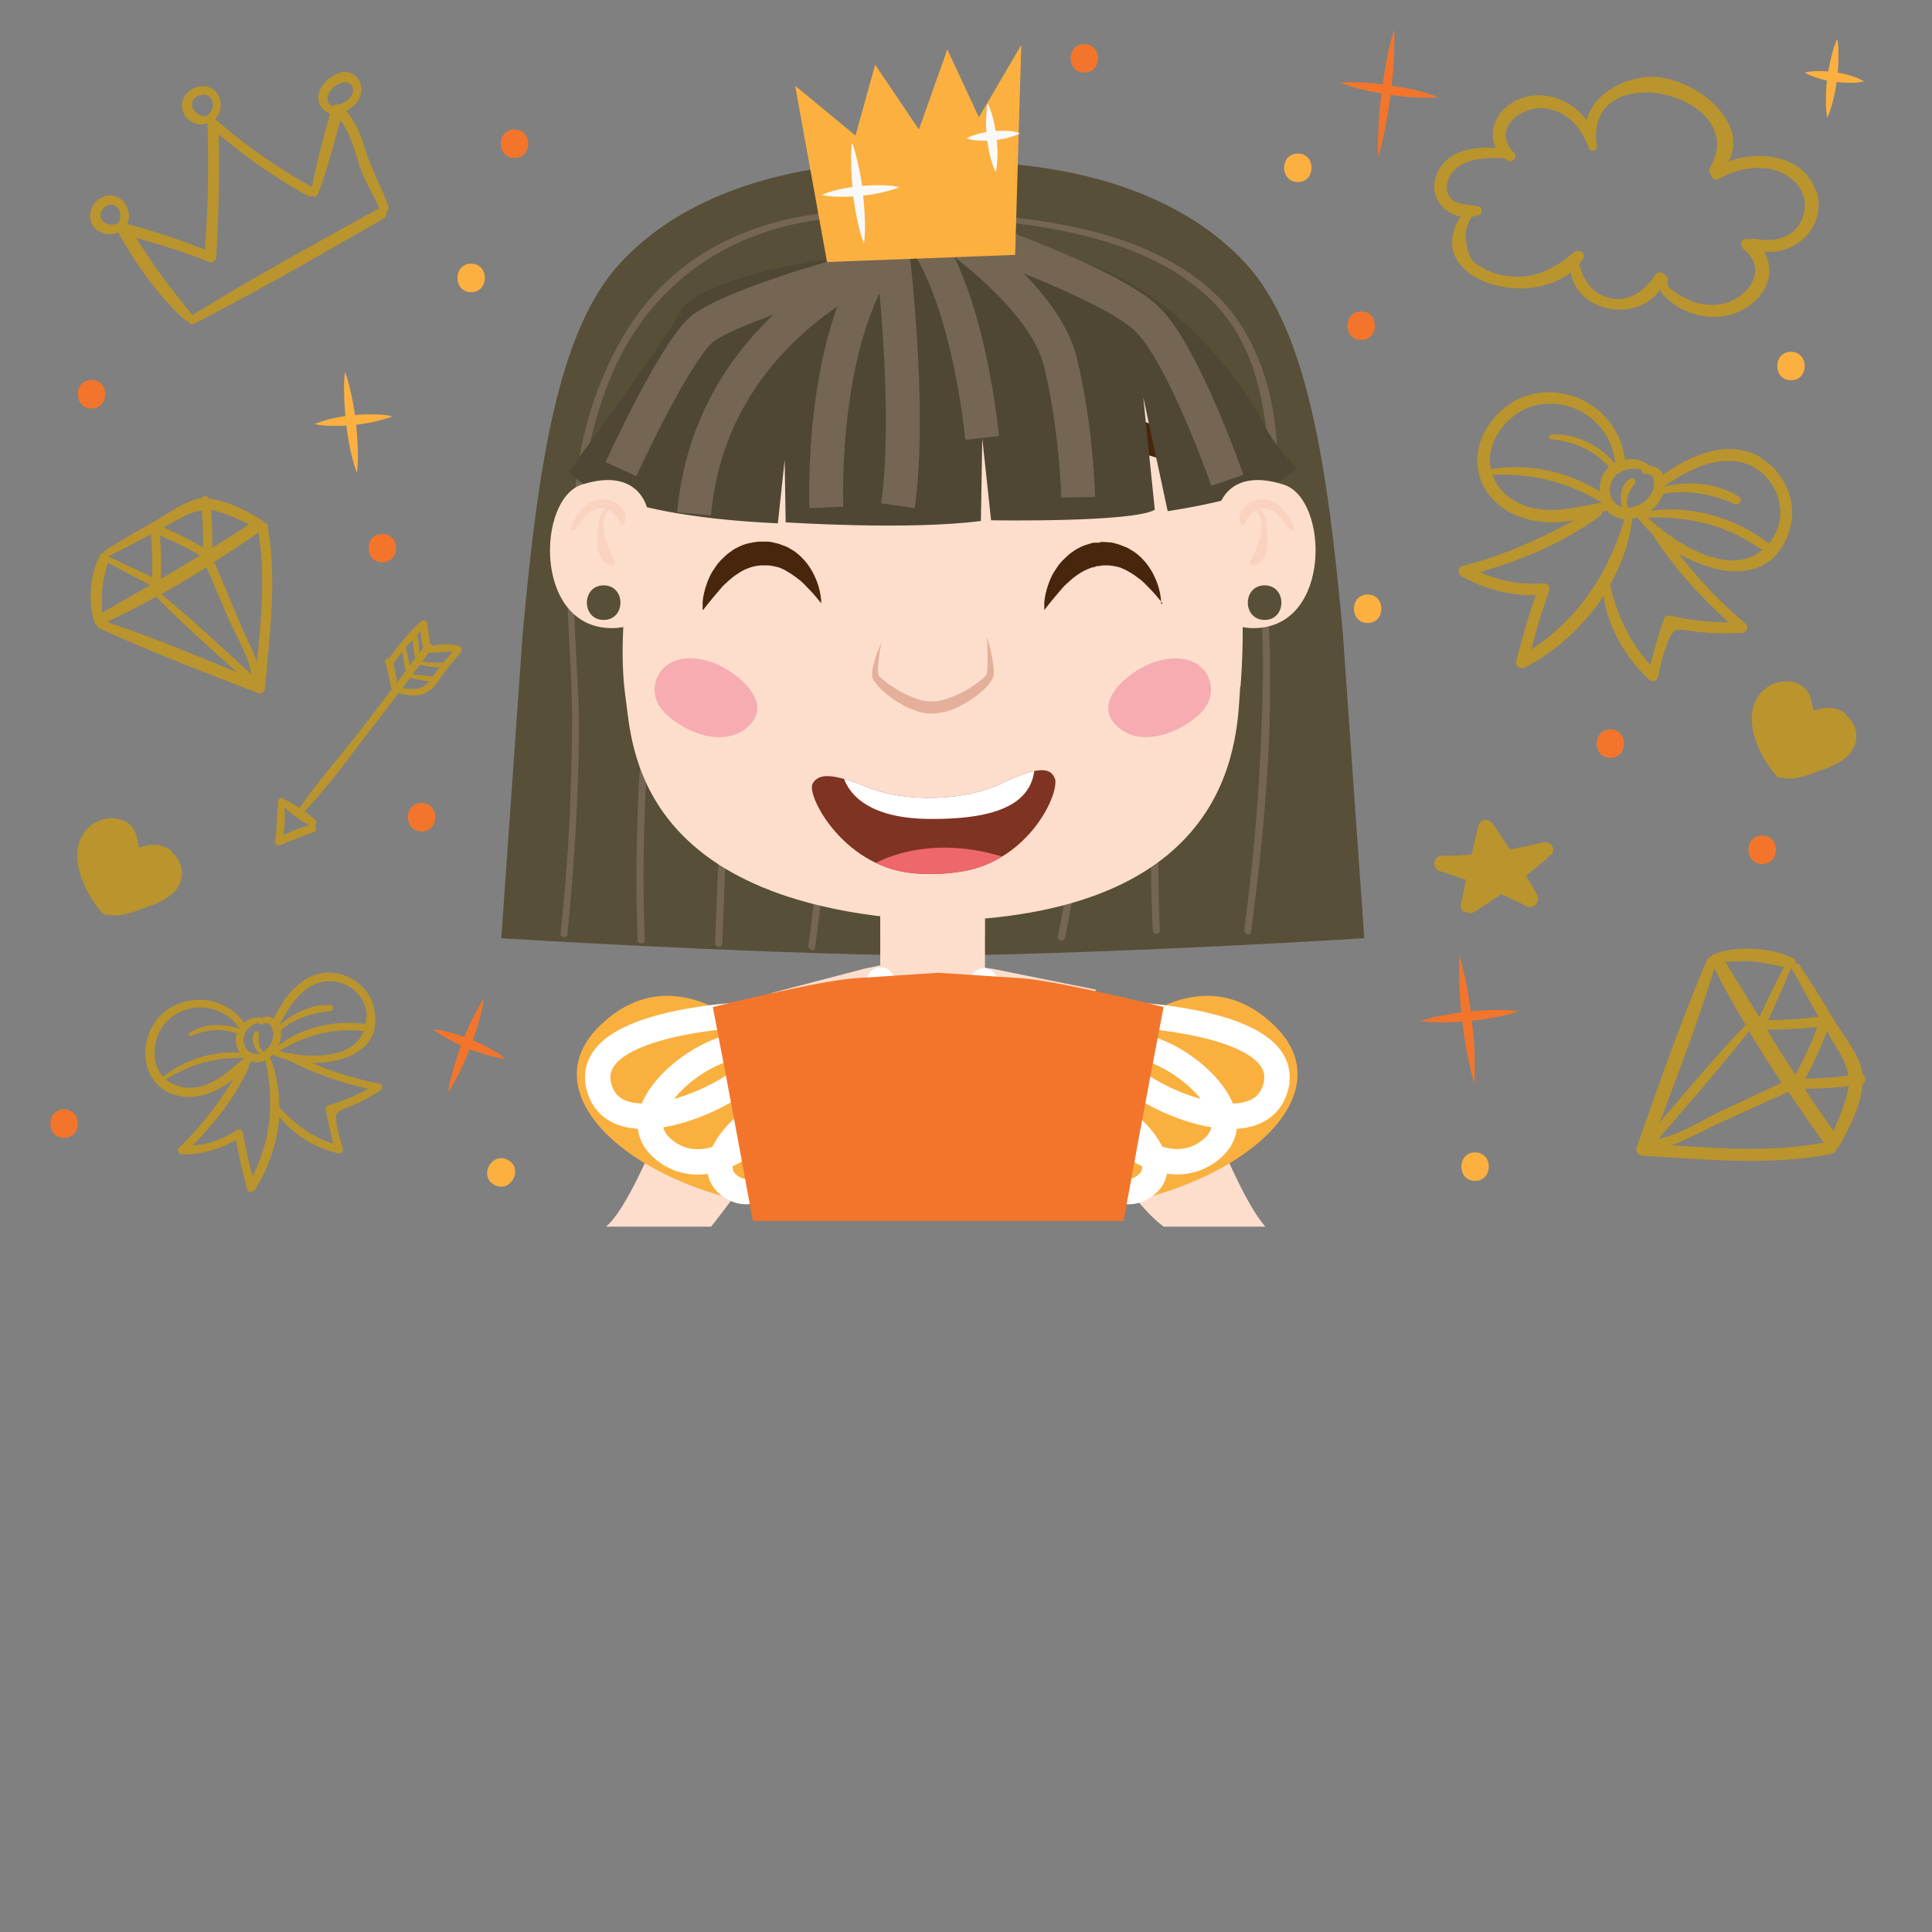 <?xml version="1.0" encoding="UTF-8"?>
<svg xmlns="http://www.w3.org/2000/svg" xmlns:xlink="http://www.w3.org/1999/xlink" viewBox="0 0 57 57">
  <rect x="0" y="0" width="57" height="57" fill="#808080" stroke="none"/>
  <defs>
    <style>
      .cls-1, .cls-2, .cls-3 {
        fill: none;
      }

      .cls-4 {
        fill: #f6acb1;
      }

      .cls-5 {
        fill: #fab03f;
      }

      .cls-6 {
        fill: #fcb040;
      }

      .cls-7 {
        mix-blend-mode: multiply;
      }

      .cls-7, .cls-8 {
        opacity: .5;
      }

      .cls-9 {
        fill: #574f38;
      }

      .cls-10 {
        fill: #fddecc;
      }

      .cls-11 {
        fill: #746653;
      }

      .cls-12 {
        isolation: isolate;
      }

      .cls-13 {
        fill: #f3752b;
      }

      .cls-14 {
        clip-path: url(#clippath-1);
      }

      .cls-2 {
        stroke: #746653;
      }

      .cls-2, .cls-3 {
        stroke-miterlimit: 10;
      }

      .cls-3 {
        stroke: #fff;
        stroke-width: .75px;
      }

      .cls-15 {
        fill: #fff;
      }

      .cls-16 {
        fill: #f9f9f9;
      }

      .cls-17 {
        fill: #ee676b;
      }

      .cls-18 {
        fill: #f9d3c0;
      }

      .cls-19 {
        fill: #cc8269;
      }

      .cls-20 {
        fill: #48260d;
      }

      .cls-21 {
        fill: #4f4733;
      }

      .cls-22 {
        fill: #7f3322;
      }

      .cls-23 {
        fill: #ba942d;
      }

      .cls-24 {
        clip-path: url(#clippath);
      }
    </style>
    <clipPath id="clippath">
      <path class="cls-1" d="M29.22,28.58l-.16-.03v-3.68h-3.09v3.61l-.47.1-2.75.72s1.01,1.95,4.55,2.14c3.54.19,5.04-2.24,5.04-2.24l-3.12-.63Z"/>
    </clipPath>
    <clipPath id="clippath-1">
      <path class="cls-1" d="M31.12,22.97c-.14-.4-.66-.29-1.58.15-.99.48-2.74.6-3.99.09-.94-.38-1.41-.42-1.58-.08-.17.35.88,2.38,2.87,2.62.37.05.94.06,1.54-.04,1.98-.32,2.9-2.31,2.74-2.76Z"/>
    </clipPath>
  </defs>
  <g class="cls-12">
    <g id="Vrstva_1">
      <path class="cls-10" d="M20.98,36.19c1.13-1.43,2.31-3.21,2.31-3.21l-2.63-2.89s-1.56,4.72-2.62,5.94c-.04.05-.1.11-.16.16h3.1Z"/>
      <g>
        <g>
          <path class="cls-5" d="M22.02,30.37s-2.25-2.18-4.36-.07c-2.11,2.11,1.27,5,5.98,5.42l-1.62-5.35Z"/>
          <path class="cls-3" d="M22.48,29.91s-5.46.11-4.79,2.22c.67,2.11,5.53-.53,4.61-1.16-.92-.63-4.15,1.65-2.78,2.89s3.27-.63,3.13-.95c-.14-.32-2.29,1.44-1,2.15.97.53,1.78-1.3,1.78-1.3"/>
        </g>
        <g>
          <path class="cls-10" d="M37.33,36.19c-1.07-1.22-2.68-6.1-2.68-6.1l-2.63,2.89s1.1,2.29,2.31,3.21h3Z"/>
          <path class="cls-5" d="M33.28,30.37s2.25-2.18,4.36-.07-1.27,5-5.98,5.42l1.62-5.35Z"/>
          <path class="cls-3" d="M32.83,29.91s5.46.11,4.79,2.22c-.67,2.11-5.53-.53-4.61-1.16.92-.63,4.15,1.65,2.78,2.89-1.37,1.23-3.27-.63-3.13-.95.14-.32,2.29,1.44,1,2.15-.97.53-1.78-1.3-1.78-1.3"/>
        </g>
        <g>
          <path class="cls-9" d="M27.59,28.2c5.96-.09,12.66-.52,12.66-.52l-.63-8.97c-.45-4.98-1.05-8.98-2.88-10.95-2.8-3.01-7.57-3.05-9.22-2.96-1.66-.09-6.43-.05-9.22,2.96-1.83,1.97-2.43,5.97-2.88,10.95l-.63,8.97s6.71.43,12.66.52h0s.05,0,.07,0c.02,0,.05,0,.07,0h0Z"/>
          <path class="cls-10" d="M29.22,28.58l-.16-.03v-3.68h-3.09v3.61l-.47.1-2.75.72s1.01,1.95,4.55,2.14c3.54.19,5.04-2.24,5.04-2.24l-3.12-.63Z"/>
          <path class="cls-11" d="M17.16,15.36c-.02-1.4.31-2.87.83-4.17,1.28-3.14,4.08-4.78,7.44-4.79,3.21-.01,7.91.04,10.37,2.52.81.82,1.23,1.88,1.44,2.99.1.55.69,3.71-.37,3.99-.05.01-.09.08-.07.13.56,1.76.48,3.62.42,5.44-.07,2-.25,3.98-.51,5.96-.02.13.19.19.2.06.39-2.89.65-5.85.54-8.77-.02-.47-.05-.94-.12-1.41-.02-.14-.38-1.17-.37-1.21.02-.08.33-.23.37-.36.73-2.13.32-5.2-1.3-6.89-2.37-2.47-6.74-2.56-9.9-2.64-3.15-.09-6.07.88-7.74,3.7-.94,1.6-1.47,3.59-1.45,5.45,0,.14.21.14.21,0h0Z"/>
          <path class="cls-11" d="M16.74,27.55c.2-1.96.32-3.92.34-5.88.02-2.04-.34-4.2,0-6.21.02-.13-.18-.19-.2-.06-.32,1.87,0,3.84,0,5.73,0,2.15-.12,4.29-.34,6.42-.01.14.2.13.21,0h0Z"/>
          <path class="cls-11" d="M19.02,27.73c-.12-3.36.08-6.7.63-10.01.02-.13-.18-.19-.2-.06-.55,3.33-.76,6.69-.64,10.07,0,.14.22.14.21,0h0Z"/>
          <path class="cls-11" d="M21.31,27.83c.08-2.04.15-4.07.23-6.11,0-.14-.21-.14-.21,0-.08,2.04-.15,4.07-.23,6.11,0,.14.21.14.21,0h0Z"/>
          <path class="cls-11" d="M24.05,27.96c.16-1.2.29-2.4.38-3.61.01-.14-.2-.13-.21,0-.09,1.19-.21,2.37-.37,3.55-.02.13.19.19.2.06h0Z"/>
          <path class="cls-11" d="M31.42,27.68c.25-1.22.43-2.45.52-3.7.01-.14-.2-.13-.21,0-.09,1.23-.27,2.44-.52,3.64-.03.13.18.19.2.06h0Z"/>
          <g class="cls-24">
            <g class="cls-7">
              <path class="cls-10" d="M36.6,20.76c.47-6.04-1.79-10.74-1.79-10.74l-7.19-1.01-7.19,1.01s-2.57,6.94-1.97,11.1c.19,1.34.27,6.18,9.21,6.56.02,0,.11,0,.13,0,8.81-.22,8.69-5.57,8.79-6.92Z"/>
            </g>
          </g>
          <path class="cls-11" d="M34.22,27.45c-.1-2.23-.04-4.45.19-6.67.01-.14-.2-.13-.21,0-.23,2.22-.3,4.44-.19,6.67,0,.14.22.14.21,0h0Z"/>
          <path class="cls-10" d="M36.6,20.25c.47-6.04-1.79-10.74-1.79-10.74l-7.19-1.01-7.19,1.01s-2.57,6.94-1.97,11.1c.19,1.34.27,6.18,9.21,6.56.02,0,.11,0,.13,0,8.81-.22,8.69-5.57,8.79-6.92Z"/>
          <g class="cls-14">
            <path class="cls-22" d="M31.12,22.97c-.14-.4-.66-.29-1.58.15-.99.48-2.74.6-3.99.09-.94-.38-1.41-.42-1.58-.08-.17.35.88,2.38,2.87,2.62.37.05.94.06,1.54-.04,1.98-.32,2.9-2.31,2.74-2.76Z"/>
            <path class="cls-15" d="M24.84,22.7s.03,1.41,2.49,1.46c2.46.04,3.18-.65,3.2-1.62l-5.69.17Z"/>
            <path class="cls-17" d="M25.75,25.51s1.69-1.08,4.31-.07l-2.02,1.4-2.29-1.33Z"/>
          </g>
          <g class="cls-8">
            <path class="cls-19" d="M26.01,18.93s-.02.1-.05.26c-.01.08-.03.19-.04.3-.01.11-.03.25-.01.37,0,.03.01.06.02.08,0,0,0,.01,0,0l.02.02s.03.03.04.04c.05.04.11.09.17.14.13.1.27.18.42.27.15.08.31.15.48.21.16.06.34.08.49.07.11,0,.17-.02.26-.04.08-.02.17-.05.25-.08.17-.06.33-.14.48-.23.15-.09.29-.18.41-.28.06-.05.12-.1.14-.14.03-.04.03-.11.04-.18.02-.28,0-.52,0-.69,0-.17-.01-.27-.01-.27,0,0,.03.09.07.26.04.17.1.4.13.7,0,.07.01.17-.03.27-.05.1-.1.16-.16.23-.12.13-.26.25-.42.36-.16.11-.33.21-.51.29-.09.04-.19.08-.29.1-.1.03-.23.05-.31.06-.24.02-.45-.03-.64-.1-.2-.07-.37-.17-.53-.27-.16-.1-.3-.22-.43-.34-.06-.06-.12-.12-.17-.2-.02-.02-.03-.04-.04-.05l-.02-.02s-.02-.03-.02-.05c-.02-.05-.02-.1-.02-.14,0-.16.05-.29.08-.41.03-.12.07-.21.1-.29.06-.16.11-.25.11-.25Z"/>
          </g>
          <g>
            <path class="cls-20" d="M32,12.19l-.15,1.04s1.93-.11,3.03.63l.26-.63s-1.41-1.23-3.14-1.04Z"/>
            <path class="cls-20" d="M23.04,12.19l.15,1.04s-1.93-.11-3.03.63l-.26-.63s1.41-1.23,3.14-1.04Z"/>
          </g>
          <g>
            <path class="cls-20" d="M34.3,17.8s-.05-.06-.14-.17c-.09-.11-.22-.25-.38-.41-.08-.08-.17-.15-.27-.22-.09-.07-.2-.13-.31-.19-.05-.02-.11-.05-.16-.07-.06-.01-.11-.03-.17-.04-.06,0-.12-.02-.18-.02h-.09s-.05,0-.05,0h0s0,0,0,0c.01,0-.03,0,.03,0h0s-.01,0-.01,0h-.03s-.12.02-.12.02c-.04,0-.08,0-.1.02-.05.02-.09.01-.15.04-.11.04-.22.09-.32.16-.1.06-.2.14-.29.22-.09.08-.18.16-.25.25-.15.17-.27.32-.36.43-.09.11-.14.18-.14.18,0,0,0-.08,0-.23.01-.14.05-.35.14-.59.05-.12.1-.25.19-.37.08-.13.18-.26.31-.37.06-.06.13-.12.21-.17.07-.06.16-.1.24-.14.08-.04.19-.07.29-.1.06-.02.1-.02.13-.02h.12s.03-.02.03-.02h.01s.03,0,.03,0h0s0,0,0,0h.07s.14.01.14.01c.1,0,.19.04.28.06.09.03.18.07.26.1.08.05.16.09.23.14.28.21.46.47.57.71.11.23.16.44.18.58.02.14.02.23.02.23Z"/>
            <path class="cls-20" d="M20.73,17.99s0-.08,0-.23c.01-.14.05-.35.14-.59.05-.12.1-.25.19-.37.08-.13.18-.26.31-.37.06-.06.13-.12.21-.17.07-.06.16-.1.24-.14.17-.08.37-.12.56-.14h.04s.02,0,.02,0h.04s.06,0,.06,0h.12c.08,0,.2.04.3.06.1.03.18.07.27.1.08.05.16.09.23.14.28.21.46.47.57.71.11.23.16.44.18.58.02.14.02.23.02.23,0,0-.05-.06-.14-.17-.09-.11-.22-.25-.38-.41-.08-.08-.17-.15-.27-.22-.09-.07-.2-.13-.3-.19-.05-.02-.11-.05-.16-.07-.06-.01-.12-.03-.17-.04-.06,0-.08-.02-.16-.02h-.12s-.06,0-.06,0h0s0,0,0,0c.01,0-.03,0,.02,0h0s-.01,0-.01,0h-.02c-.12.01-.24.03-.35.07-.11.04-.22.09-.32.16-.1.06-.2.14-.29.22-.09.08-.18.16-.25.25-.15.17-.27.32-.36.43-.09.11-.14.18-.14.18Z"/>
          </g>
          <g>
            <path class="cls-4" d="M21.09,19.57c-.41-.16-.93-.23-1.33,0-.41.24-.56.75-.36,1.17.27.57,1.73,1.45,2.61.75.91-.73-.27-1.67-.93-1.92Z"/>
            <path class="cls-4" d="M33.95,19.57c.41-.16.93-.23,1.33,0,.41.24.56.75.36,1.17-.27.57-1.73,1.45-2.61.75-.91-.73.27-1.67.93-1.92Z"/>
          </g>
          <path class="cls-21" d="M37.27,12.46c-.84-1.57-3.29-4.69-6.54-4.95-5.99-.49-10.24.81-10.65,1.66-.42.85-3.3,4.74-3.3,4.74,0,0,.77,1.28,6.17,1.53l.2-1.87.03,1.84s3.6.24,5.76-.04l.04-2.44.26,2.42s4.17.07,4.83-.31l-.34-3.32.72,3.36s3.21-.45,3.81-1.29c0,0-.55-.47-1-1.31Z"/>
          <g>
            <g>
              <g>
                <path class="cls-10" d="M19.09,14.99s-.25-1.23-1.93-.69c-1.31.42-1.42,4.16.83,4.23,2.25.07,1.1-3.54,1.1-3.54Z"/>
                <path class="cls-18" d="M16.96,15.63c.2-.22.33-.52.64-.61.37-.1.56.17.71.45.02.03.07.03.09,0,.22-.37-.25-.74-.6-.74-.49,0-.8.43-.96.84-.02.06.07.11.11.06h0Z"/>
                <path class="cls-18" d="M18.14,16.54c-.15-.19-.2-.39-.27-.62-.11-.37-.09-.57.08-.91.01-.02-.01-.06-.04-.04-.29.18-.27.69-.29.98-.02.29.1.68.42.74.1.02.15-.08.09-.15h0Z"/>
              </g>
              <g>
                <path class="cls-10" d="M35.95,14.99s.25-1.23,1.93-.69c1.31.42,1.42,4.16-.83,4.23-2.25.07-1.1-3.54-1.1-3.54Z"/>
                <path class="cls-18" d="M38.18,15.57c-.16-.42-.47-.84-.96-.84-.34,0-.82.37-.6.74.02.03.07.03.09,0,.16-.28.34-.55.71-.45.31.09.44.39.64.61.04.05.13,0,.11-.06h0Z"/>
                <path class="cls-18" d="M36.98,16.69c.32-.06.44-.45.42-.74-.02-.3,0-.8-.29-.98-.03-.02-.05.02-.04.04.18.34.19.54.08.91-.07.23-.12.43-.27.62-.06.07,0,.17.09.15h0Z"/>
              </g>
            </g>
            <g>
              <path class="cls-9" d="M17.81,17.27c-.66,0-.66,1.02,0,1.02s.66-1.02,0-1.02Z"/>
              <path class="cls-9" d="M37.31,17.27c-.66,0-.66,1.02,0,1.02s.66-1.02,0-1.02Z"/>
            </g>
          </g>
          <path class="cls-2" d="M18.32,13.84s1.68-3.68,2.48-4.2c1.3-.84,5.03-1.8,5.03-1.8,0,0-4.89,1.97-5.35,7.32"/>
          <path class="cls-2" d="M24.38,14.97s-.23-5.3,1.92-7.79c0,0,.61,4.88.19,7.74"/>
          <path class="cls-2" d="M28.37,6.85s4.41,1.5,5.49,2.58,2.35,4.74,2.35,4.74"/>
          <path class="cls-2" d="M27.73,6.65s3.06,2.01,3.55,4.01c.49,2.01.53,4.01.53,4.01"/>
          <path class="cls-2" d="M27.14,6.86s1.31,1.41,1.84,6.06"/>
          <g>
            <polygon class="cls-6" points="24.4 7.73 23.46 2.53 25.24 4 25.82 1.91 27.11 3.82 27.95 1.46 28.88 3.46 30.13 1.33 29.95 7.52 24.4 7.73"/>
            <g>
              <path class="cls-16" d="M25.15,4.24s.07.18.13.45c.07.27.14.64.18,1.01.04.37.06.74.06,1.02,0,.28-.03.47-.03.47,0,0-.07-.18-.14-.45-.07-.27-.14-.64-.18-1.01-.04-.37-.06-.74-.06-1.02,0-.28.02-.47.02-.47Z"/>
              <path class="cls-16" d="M26.52,5.53s-.14.06-.35.11c-.21.06-.49.11-.78.14-.28.03-.57.03-.79.02-.22-.01-.36-.05-.36-.05,0,0,.14-.06.35-.12.21-.06.49-.11.78-.14.28-.03.57-.03.79-.02.22.01.36.05.36.05Z"/>
            </g>
            <g>
              <path class="cls-16" d="M29.14,3.05s.06.12.12.31c.06.19.11.44.14.69.03.26.04.51.02.71-.01.2-.04.33-.04.33,0,0-.06-.12-.12-.31-.06-.19-.11-.44-.14-.69-.03-.26-.04-.51-.02-.71.01-.2.04-.33.04-.33Z"/>
              <path class="cls-16" d="M30.09,3.93s-.09.06-.24.1c-.14.05-.34.09-.53.11-.2.02-.39.01-.55,0-.15-.02-.25-.06-.25-.06,0,0,.09-.06.24-.1.14-.05.34-.09.53-.11.2-.02.39-.01.55,0,.15.02.25.06.25.06Z"/>
            </g>
          </g>
        </g>
        <g>
          <path class="cls-15" d="M25.98,29.38c.54,0,.54-.84,0-.84s-.54.84,0,.84h0Z"/>
          <path class="cls-15" d="M26.99,29.79c.54,0,.54-.84,0-.84s-.54.84,0,.84h0Z"/>
          <path class="cls-15" d="M28.12,29.83c.53-.08.41-.91-.13-.83-.53.08-.41.91.13.83h0Z"/>
          <path class="cls-15" d="M29.23,29.36c.48-.24.1-.99-.38-.75-.48.24-.1.99.38.75h0Z"/>
        </g>
        <g>
          <path class="cls-6" d="M10.19,11s.07.18.13.45c.07.27.14.64.18,1.01.04.37.06.74.06,1.02,0,.28-.03.47-.03.47,0,0-.07-.18-.14-.45-.07-.27-.14-.64-.18-1.01-.04-.37-.06-.74-.06-1.02,0-.28.02-.47.02-.47Z"/>
          <path class="cls-6" d="M11.56,12.29s-.14.06-.35.11c-.21.06-.49.11-.78.14-.28.03-.57.03-.79.02-.22-.01-.36-.05-.36-.05,0,0,.14-.06.35-.12.21-.06.49-.11.78-.14.28-.03.57-.03.79-.02.22.01.36.05.36.05Z"/>
        </g>
        <g>
          <path class="cls-6" d="M54.21,1.17s.03.15.03.37c0,.22,0,.51-.04.8-.04.29-.1.57-.16.78-.06.21-.13.35-.13.35,0,0-.03-.15-.04-.37,0-.22,0-.51.04-.8.04-.29.1-.57.16-.78.06-.21.12-.35.12-.35Z"/>
          <path class="cls-6" d="M55,2.4s-.12.03-.29.04c-.17.01-.39,0-.61-.03-.22-.03-.44-.09-.6-.15-.16-.06-.26-.12-.26-.12,0,0,.12-.03.29-.04.17-.01.39,0,.61.03.22.03.44.09.6.15.16.06.26.12.26.12Z"/>
        </g>
        <g>
          <path class="cls-13" d="M41.13.86s.02.24,0,.6c0,.36-.04.83-.1,1.3-.06.47-.14.94-.22,1.29-.08.35-.15.58-.15.58,0,0-.02-.24,0-.6,0-.36.04-.83.1-1.3.06-.47.14-.94.22-1.29.08-.35.15-.58.15-.58Z"/>
          <path class="cls-13" d="M42.43,2.87s-.19.02-.46.01c-.27,0-.64-.03-1-.09-.36-.05-.72-.13-.98-.2-.26-.07-.44-.15-.44-.15,0,0,.19-.02.46-.01.27,0,.64.03,1,.09.36.05.72.13.98.2.26.07.44.15.44.15Z"/>
        </g>
        <g>
          <path class="cls-13" d="M43.06,28.2s.07.23.15.58c.08.35.16.82.21,1.29.06.47.09.94.09,1.3,0,.36-.01.6-.01.6,0,0-.08-.23-.15-.58-.08-.35-.16-.82-.21-1.29-.06-.47-.09-.94-.09-1.3,0-.36,0-.6,0-.6Z"/>
          <path class="cls-13" d="M44.81,29.84s-.18.06-.44.12c-.27.06-.63.12-.99.16-.36.03-.73.05-1,.04-.27,0-.46-.04-.46-.04,0,0,.18-.06.44-.12.27-.06.63-.12.99-.16.36-.03.73-.05,1-.04.27,0,.46.04.46.04Z"/>
        </g>
        <g>
          <path class="cls-13" d="M11.28,16.59c.54,0,.54-.84,0-.84s-.54.84,0,.84h0Z"/>
          <path class="cls-13" d="M2.7,12.05c.54,0,.54-.84,0-.84s-.54.84,0,.84h0Z"/>
          <g>
            <path class="cls-13" d="M14.28,29.45s-.02.19-.09.46c-.07.27-.18.63-.31.98-.13.35-.29.69-.42.94-.13.25-.24.41-.24.41,0,0,.02-.19.09-.46.07-.27.18-.63.31-.98.13-.35.29-.69.42-.94.13-.25.24-.41.24-.41Z"/>
            <path class="cls-13" d="M14.91,31.23s-.15,0-.36-.06c-.21-.05-.49-.13-.75-.24-.26-.11-.52-.24-.71-.35-.19-.11-.3-.21-.3-.21,0,0,.15,0,.36.06.21.05.49.13.75.24.26.11.52.24.71.35.19.11.3.21.3.21Z"/>
          </g>
          <path class="cls-6" d="M14.59,34.96c.48.25.87-.49.39-.74s-.87.49-.39.74h0Z"/>
          <g>
            <path class="cls-13" d="M12.44,24.53c.54,0,.54-.84,0-.84s-.54.84,0,.84h0Z"/>
            <path class="cls-13" d="M1.89,33.57c.54,0,.54-.84,0-.84s-.54.84,0,.84h0Z"/>
          </g>
          <path class="cls-13" d="M15.18,4.66c.54,0,.54-.84,0-.84s-.54.84,0,.84h0Z"/>
          <path class="cls-13" d="M31.99,2.14c.54,0,.54-.84,0-.84s-.54.84,0,.84h0Z"/>
          <path class="cls-13" d="M51.99,25.49c.54,0,.54-.84,0-.84s-.54.84,0,.84h0Z"/>
          <path class="cls-6" d="M52.84,11.22c.54,0,.54-.84,0-.84s-.54.84,0,.84h0Z"/>
          <path class="cls-6" d="M40.35,18.38c.54,0,.54-.84,0-.84s-.54.84,0,.84h0Z"/>
          <path class="cls-13" d="M40.16,10.03c.54,0,.54-.84,0-.84s-.54.84,0,.84h0Z"/>
          <path class="cls-6" d="M13.9,8.62c.54,0,.54-.84,0-.84s-.54.84,0,.84h0Z"/>
          <path class="cls-6" d="M43.52,34.84c.54,0,.54-.84,0-.84s-.54.84,0,.84h0Z"/>
          <path class="cls-6" d="M38.29,5.37c.54,0,.54-.84,0-.84s-.54.84,0,.84h0Z"/>
          <path class="cls-13" d="M47.51,22.36c.54,0,.54-.84,0-.84s-.54.84,0,.84h0Z"/>
        </g>
      </g>
      <path class="cls-23" d="M10.04,2.15c-.31.08-.64.38-.65.72,0,.22.15.42.35.48-.2.72-.4,1.44-.54,2.17-1.01-.57-1.95-1.22-2.82-1.98,0,0-.02-.01-.03-.02.17-.18.21-.47.1-.69-.14-.29-.5-.36-.77-.21-.27.14-.4.47-.25.74.13.25.43.38.69.28,0,0,0,0,0,0,0,0,0,0,0,0,.04,1.24.02,2.49-.07,3.73-.75-.3-1.52-.56-2.3-.76.11-.21.04-.51-.12-.68-.22-.23-.56-.21-.78,0-.22.21-.27.57-.05.8.17.18.47.24.68.12.53.94,1.16,1.84,1.96,2.58.03.03.07.04.1.03.02.08.1.14.19.09,1.89-.97,3.74-2.04,5.59-3.1.08-.05.1-.13.07-.2.06-.03.1-.08.07-.16-.2-.58-.51-1.1-.69-1.7-.13-.42-.28-.8-.56-1.12.25-.12.45-.34.45-.63,0-.35-.3-.59-.64-.5ZM3.51,6.54s0,.03-.01.04c-.15.07-.36.07-.48-.07-.11-.12-.05-.3.07-.4.12-.1.27-.1.37.01.11.12.11.27.05.41ZM5.81,2.85c.13-.08.33-.08.42.06.11.17.04.41-.13.5-.01,0-.02.01-.02.02-.32.02-.6-.38-.26-.59ZM10.6,4.88c.15.45.41.83.59,1.27,0,0,0,0-.01,0-1.85,1.02-3.71,2.04-5.51,3.15,0-.02-.01-.03-.03-.05-.59-.72-1.14-1.44-1.62-2.23.73.2,1.45.43,2.16.71.1.04.19-.06.2-.15.07-1.21.1-2.41.07-3.62.82.69,1.69,1.3,2.63,1.82.05.03.1.03.14,0,.05.04.13.03.16-.05.27-.71.46-1.45.66-2.18.3.38.4.84.56,1.31ZM10.4,2.74c-.04.18-.22.28-.39.35-.07-.03-.15,0-.19.05-.12-.04-.19-.18-.15-.31.05-.18.24-.34.42-.39.21-.06.37.09.32.31Z"/>
      <path class="cls-23" d="M7.91,15.53c-.01-.07-.06-.11-.12-.11-.01-.03-.03-.05-.06-.07-.4-.25-1.01-.58-1.56-.64-.04-.1-.2-.09-.25,0-.08,0-.16.02-.23.05-.41.14-.81.44-1.18.65-.47.26-.93.53-1.38.81-.04.02-.05.06-.05.09-.05-.01-.1,0-.13.07-.29.56-.37,1.41-.15,2,.01.03.03.05.06.06,0,.04.02.08.06.09,1.53.71,3.13,1.31,4.7,1.92.1.04.19-.06.2-.15.13-1.58.36-3.19.08-4.76ZM6.41,15.09c.33.09.64.23.94.38-.36.24-.73.47-1.09.69.01-.37,0-.74-.03-1.11.06,0,.12.02.19.04ZM6.09,16.74c.22.52.45,1.03.67,1.55.21.48.57,1.05.65,1.6-.87-.8-1.74-1.61-2.65-2.36.45-.25.89-.52,1.33-.79ZM5.26,15.32c.24-.13.45-.23.69-.26.04.36.05.72.04,1.09-.38-.22-.77-.42-1.17-.59.15-.08.29-.16.44-.24ZM5.9,16.39c-.38.23-.77.46-1.15.69.01-.43,0-.85-.03-1.28.41.17.8.36,1.18.59ZM3.24,16.39c.41-.2.81-.41,1.21-.63.04.42.05.84.04,1.27-.43-.21-.86-.41-1.29-.61,0,0,0-.01,0-.02.01,0,.03,0,.04-.01ZM3.01,17.44c.02-.29.1-.56.17-.84.41.22.83.44,1.25.66-.47.27-.94.55-1.42.82,0-.21-.01-.43,0-.64ZM4.61,17.61c.76.78,1.58,1.5,2.39,2.23-1.27-.53-2.54-1.05-3.84-1.49.49-.23.97-.48,1.44-.74ZM7.58,19.55c-.12-.4-.35-.8-.5-1.16-.25-.6-.5-1.21-.76-1.81.44-.28.86-.56,1.29-.85,0,0,.01,0,.02-.01.2,1.26.08,2.55-.05,3.83Z"/>
      <path class="cls-23" d="M13.6,19.11s-.02-.05-.05-.06c-.25-.04-.54-.06-.79,0-.01-.03-.04-.06-.08-.07-.01-.2-.05-.4-.08-.6-.01-.08-.13-.1-.18-.05-.35.33-.66.69-.93,1.08-.07,0-.14.04-.12.13.07.27.13.54.18.81-.33.43-.66.86-.99,1.29-.57.73-1.2,1.43-1.72,2.2-.17-.11-.34-.2-.5-.29-.07-.04-.16.05-.13.11-.05.38-.03.76-.09,1.14-.02.1.07.17.17.13.31-.15.64-.25.96-.38.1-.04.1-.15.03-.2.05-.03.08-.11.02-.16-.1-.09-.21-.17-.32-.25.7-.72,1.3-1.57,1.91-2.36.29-.37.58-.75.87-1.13.32.08.65.13.93-.09.15-.11.25-.28.35-.43.18-.24.37-.47.56-.69.04-.04.03-.09,0-.13ZM9.13,24.35c-.26.06-.52.17-.77.29.04-.26.06-.54.03-.81.23.19.48.39.74.52ZM12.49,19.11c-.04.05-.08.1-.12.15,0-.08-.01-.16-.02-.23,0-.09,0-.18-.04-.27,0,0,0-.01-.01-.02.03-.04.07-.07.1-.11.02.16.04.32.08.47ZM12.17,18.88c0,.06.02.12.02.17.01.1.03.19.04.29,0,.03.02.04.04.05-.06.08-.12.16-.18.24-.01-.06-.03-.12-.04-.18-.02-.11-.05-.23-.08-.34,0,0,0,0,0-.01.06-.07.13-.14.19-.21ZM11.71,20.15c-.01-.2-.05-.4-.11-.58,0,0,0,0,0,0,.09-.11.18-.23.27-.34.01.09.03.17.04.26.02.1.03.2.07.29-.09.12-.18.24-.28.37ZM12.48,20.26c-.18.1-.41.07-.61.04.08-.1.15-.2.23-.3,0,0,0,0,0,0,.18.04.38.08.56.1-.05.06-.11.12-.18.16ZM12.86,19.83s-.06.09-.09.13c-.19-.03-.4-.05-.6-.06.07-.1.15-.19.22-.29,0,0,0,0,0,0,.19.05.38.08.58.08-.04.05-.07.09-.11.14ZM13.08,19.55s-.02,0-.04,0c-.2,0-.38,0-.58-.03.06-.09.13-.17.19-.26.01,0,.02,0,.04,0,.22-.01.44-.03.67-.04-.1.11-.19.22-.28.34Z"/>
      <path class="cls-23" d="M53.57,5.64c-.33-1.04-1.63-1.22-2.56-.88.56-1.14-.83-2.29-1.98-2.47-.9-.14-2.01.4-2.22,1.26-.36-.51-1.02-.82-1.64-.72-.47.07-.93.37-1.08.84-.08.23-.06.49.04.7-.68-.06-1.47.08-1.74.77-.25.62.15,1.13.7,1.25-1.13,1.77,1.84,2.76,3.25,1.65.19,1.17,1.96,1.51,2.64.5.09.21.34.4.51.5.46.29,1.06.39,1.58.24.51-.14,1-.55,1.11-1.08.05-.26,0-.55-.13-.78.95.12,1.86-.76,1.54-1.78ZM51.72,7.05s-.08,0-.11.02c-.01,0-.03-.01-.04-.01-.19-.06-.27.18-.13.29.75.6.15,1.44-.61,1.61-.26.06-.55.04-.8-.03-.11-.03-.94-.39-.83-.62.04-.07-.01-.16-.07-.18-.05-.1-.22-.14-.29-.03-.3.48-.8.85-1.4.68-.49-.14-.74-.54-.85-.99.04-.05.08-.1.11-.15.11-.16-.11-.32-.25-.21-.52.45-1.06.76-1.78.73-.32-.01-.64-.09-.92-.25-.33-.18-.41-.3-.48-.69-.07-.4-.01-.53.15-.83.06,0,.12-.02.19-.03.13-.03.15-.24,0-.27-.29-.07-.66-.01-.85-.3-.16-.25-.04-.59.16-.78.38-.37.95-.34,1.44-.35.04.03.08.06.12.08.14.07.31-.1.19-.23-.73-.75.32-1.5,1.09-1.28.55.15.87.54,1.08,1.04.01.04.03.08.05.12.06.13.24.04.22-.08-.41-2.72,4.61-1.55,3.34.64-.04.08-.02.16.03.21.02.1.13.18.25.11.67-.4,1.67-.49,2.26.13.31.33.34.85.09,1.23-.31.46-.87.52-1.36.4Z"/>
      <path class="cls-23" d="M54.05,34.03c.08-.02.12-.08.13-.14.03-.01.06-.04.08-.07.27-.48.65-1.2.69-1.84.12-.05.1-.24,0-.29-.01-.09-.03-.19-.06-.27-.17-.47-.54-.93-.8-1.36-.32-.54-.65-1.07-1-1.59-.03-.04-.07-.06-.11-.05.01-.06-.01-.12-.08-.15-.66-.32-1.66-.39-2.35-.11-.04.01-.06.04-.07.07-.04,0-.09.02-.11.07-.78,1.82-1.43,3.7-2.09,5.57-.04.12.08.23.19.23,1.85.1,3.74.31,5.57-.06ZM54.5,32.26c-.1.39-.25.75-.41,1.11-.29-.41-.57-.83-.85-1.25.44,0,.87-.02,1.3-.08,0,.07-.02.14-.04.22ZM52.57,31.94c-.6.28-1.19.56-1.79.84-.56.26-1.21.7-1.85.82.9-1.05,1.82-2.09,2.67-3.18.31.52.63,1.03.97,1.53ZM54.2,30.93c.16.27.29.52.33.8-.42.06-.85.09-1.27.09.25-.45.46-.91.64-1.39.1.17.2.34.3.51ZM52.97,31.71c-.29-.44-.57-.88-.84-1.33.5,0,1-.03,1.49-.08-.18.49-.4.95-.65,1.4ZM52.88,28.6c.25.47.51.94.77,1.4-.49.06-.98.09-1.48.1.23-.51.45-1.02.67-1.53,0,0,.01,0,.02,0,0,.01,0,.03.01.05ZM51.64,28.36c.34.02.66.1.99.17-.25.49-.49.98-.72,1.48-.34-.54-.67-1.09-1.01-1.63.25-.01.5-.03.75-.02ZM51.5,30.24c-.88.92-1.7,1.9-2.53,2.87.57-1.5,1.14-3.01,1.61-4.54.28.56.59,1.12.92,1.66ZM49.33,33.78c.47-.16.92-.43,1.34-.62.7-.32,1.39-.63,2.09-.95.34.5.68.99,1.03,1.48,0,0,.01.01.02.02-1.47.28-2.99.18-4.48.08Z"/>
      <path class="cls-23" d="M45.54,24.85c-.33.08-.67.15-1,.21-.16-.26-.33-.51-.5-.76-.11-.16-.37-.15-.42.06-.07.28-.14.56-.2.85-.29.02-.59.04-.88.04-.26,0-.31.38-.06.45.26.08.52.17.77.26-.05.25-.1.5-.15.75-.02.11.06.19.15.2.07.04.15.05.23,0,.28-.17.55-.35.81-.53.24.11.49.22.73.35.21.11.45-.11.33-.33-.11-.19-.22-.38-.33-.56.25-.2.5-.4.74-.62.17-.15-.01-.42-.22-.37Z"/>
      <path class="cls-23" d="M54.46,21.06c-.29-.22-.64-.21-.96-.09-.06-.31-.08-.61-.41-.78-.31-.16-.73-.1-1,.12-.83.66-.23,1.98.33,2.59.05.05.12.06.17.04.34.12.92-.14,1.2-.24.37-.13.78-.32.93-.71.13-.33,0-.7-.28-.91Z"/>
      <path class="cls-23" d="M5.06,25.1c-.29-.22-.64-.21-.96-.09-.06-.31-.08-.61-.41-.78-.31-.16-.73-.1-1,.12-.83.66-.23,1.98.33,2.59.05.05.12.06.17.04.34.12.92-.14,1.2-.24.37-.13.78-.32.93-.71.13-.33,0-.7-.28-.91Z"/>
      <path class="cls-23" d="M51.95,13.49c-.96-.55-2.07-.07-2.89.52,0,0,0-.01,0-.02-.08-.15-.23-.25-.39-.25-.2-.17-.48-.23-.73-.18-.25-2.01-2.86-2.76-4.03-1-.51.77-.42,1.73.3,2.33.62.51,1.45.6,2.24.46-1.06.57-2.12,1.05-3.31,1.35-.15.04-.13.24-.02.3.69.39,1.41.57,2.19.56-.22.64-.41,1.29-.58,1.95-.04.16.15.24.27.18.91-.48,1.73-1.22,2.31-2.11.14.96.65,1.82,1.35,2.48.09.09.24.02.26-.09.07-.31.13-.64.25-.93.16-.42.19-.51.63-.44.53.09,1.07.1,1.61.07.13,0,.19-.19.09-.27-.74-.62-1.39-1.31-1.98-2.07,1.23.71,2.81.9,3.29-.73.23-.79-.16-1.69-.87-2.09ZM47.77,13.96c.19-.14.43-.15.66-.11-.01.06.03.13.11.13.32,0,.3.36.19.56-.08.15-.2.27-.35.34-.11.06-.23.09-.35.1-.08-.28.03-.49.2-.71.07-.09-.03-.2-.13-.15-.28.16-.34.55-.23.84-.12-.03-.22-.1-.3-.22-.16-.26-.05-.63.19-.79ZM43.99,13.86c-.08-.34-.02-.72.21-1.08.98-1.55,3.27-.89,3.45.87,0,0-.02,0-.02.01-.46-.54-1.14-.88-1.86-.84-.08,0-.09.13,0,.14.67.07,1.25.31,1.7.82-.04.04-.08.08-.11.12-.12.17-.18.39-.16.6-.95-.59-2.08-.84-3.19-.66ZM45.23,14.99c-.59-.13-1.03-.5-1.2-.98,1.16-.05,2.19.2,3.2.8,0,0,.01,0,.02,0,0,0,0,.01,0,.02-.67.11-1.33.31-2.02.16ZM45.18,19.16c.14-.58.32-1.15.52-1.71.04-.11-.02-.24-.16-.24-.67.05-1.28-.06-1.88-.33,1.26-.36,2.52-.89,3.56-1.67.04-.03.05-.06.05-.1.04-.02.09-.03.13-.05.06.06.12.11.2.16.11.06.22.09.33.1-.49,1.61-1.35,2.92-2.75,3.84ZM48.77,15.8c.63.95,1.38,1.8,2.23,2.56-.58,0-1.15-.06-1.73-.2-.06-.01-.15.02-.17.08-.16.45-.29.91-.41,1.37-.62-.67-.97-1.45-1.19-2.35.34-.61.58-1.27.66-1.96.05,0,.1-.02.15-.03.12.16.27.32.44.48,0,.02.01.04.02.05ZM49.06,15.66s-.01-.02-.02-.03c-.03-.04-.06-.06-.1-.07-.12-.1-.23-.2-.33-.29,1.25-.04,2.36.23,3.38.96-.81.68-2.05.1-2.93-.58ZM52.35,15.8c-.05.08-.1.16-.16.23-1-.75-2.25-1.13-3.49-.96.1-.08.19-.18.26-.28.04-.07.08-.14.11-.22.75-.13,1.41,0,2.11.3.15.06.25-.14.11-.23-.65-.39-1.45-.46-2.18-.29,0-.01,0-.02,0-.03,0,0,.01,0,.02,0,.64-.42,1.43-.86,2.23-.68.94.21,1.47,1.33.98,2.17Z"/>
      <path class="cls-23" d="M9.73,28.69c-.8,0-1.34.69-1.65,1.36,0,0,0,0-.01,0-.11-.07-.23-.08-.34-.02-.19-.04-.38.03-.53.14-.87-1.19-2.8-.73-2.91.8-.05.67.35,1.25,1.02,1.37.58.1,1.13-.14,1.59-.51-.47.74-.97,1.42-1.62,2.03-.08.08,0,.2.09.2.58,0,1.1-.14,1.59-.43.09.49.2.97.33,1.45.03.12.18.1.23.02.41-.63.66-1.39.72-2.16.43.56,1.06.92,1.74,1.09.09.02.16-.07.13-.15-.06-.22-.14-.45-.17-.68-.05-.32-.06-.39.24-.5.37-.13.71-.32,1.05-.53.08-.05.06-.19-.04-.2-.69-.13-1.35-.34-1.99-.61,1.03.01,2.11-.43,1.83-1.64-.13-.59-.7-1.01-1.3-1.02ZM7.24,30.47c.08-.16.22-.25.38-.3.01.04.07.07.12.04.2-.11.32.12.32.29,0,.12-.03.24-.1.34-.05.07-.11.14-.19.19-.15-.15-.16-.32-.13-.52.01-.08-.09-.12-.13-.05-.12.21-.02.47.15.62-.08.02-.18.02-.27-.03-.19-.11-.26-.38-.16-.57ZM4.81,31.76c-.17-.19-.27-.45-.25-.76.07-1.33,1.76-1.73,2.5-.67,0,0,0,.01,0,.02-.49-.17-1.04-.16-1.48.13-.05.03,0,.11.04.09.45-.19.91-.25,1.37-.08-.01.04-.02.08-.03.12-.02.15.03.31.11.44-.81-.04-1.62.21-2.26.72ZM6,32.03c-.42.13-.83.05-1.11-.19.72-.44,1.46-.65,2.31-.63,0,0,0,0,.01,0,0,0,0,0,.01,0-.39.31-.73.67-1.23.82ZM7.45,34.7c-.11-.42-.21-.84-.28-1.27-.02-.09-.1-.15-.18-.09-.41.27-.84.42-1.31.46.67-.68,1.28-1.46,1.67-2.33.01-.03.01-.06,0-.08.02-.03.04-.05.06-.08.06.02.12.03.18.03.09,0,.17-.02.24-.06.26,1.2.18,2.33-.38,3.42ZM8.53,31.29c.74.38,1.52.65,2.33.83-.37.21-.76.37-1.17.49-.04.01-.09.07-.08.11.06.34.14.68.22,1.02-.64-.2-1.13-.58-1.59-1.07,0-.51-.08-1.01-.28-1.48.03-.02.06-.05.08-.07.13.06.29.11.45.15,0,0,.02.02.03.03ZM8.66,31.09s-.02,0-.02-.01c-.03-.02-.06-.02-.09,0-.11-.02-.22-.04-.31-.07.78-.47,1.58-.69,2.49-.59-.27.72-1.27.8-2.07.68ZM10.8,30.01c0,.07,0,.14-.02.2-.9-.12-1.83.08-2.56.63.04-.09.06-.18.07-.27,0-.06,0-.12,0-.18.43-.35.9-.5,1.45-.56.12-.01.11-.18,0-.18-.55-.02-1.08.23-1.48.59,0,0,0-.01,0-.02,0,0,0,0,0-.01.26-.5.6-1.05,1.17-1.22.67-.2,1.41.32,1.39,1.03Z"/>
      <path class="cls-13" d="M33.15,36.02c.61-3.38,1.18-6.31,1.18-6.31,0,0-3.12-.78-4.21-.85l-2.43-.16h-.02l-2.43.16c-1.09.07-4.21.85-4.21.85,0,0,.57,2.93,1.18,6.31h10.95Z"/>
    </g>
  </g>
</svg>